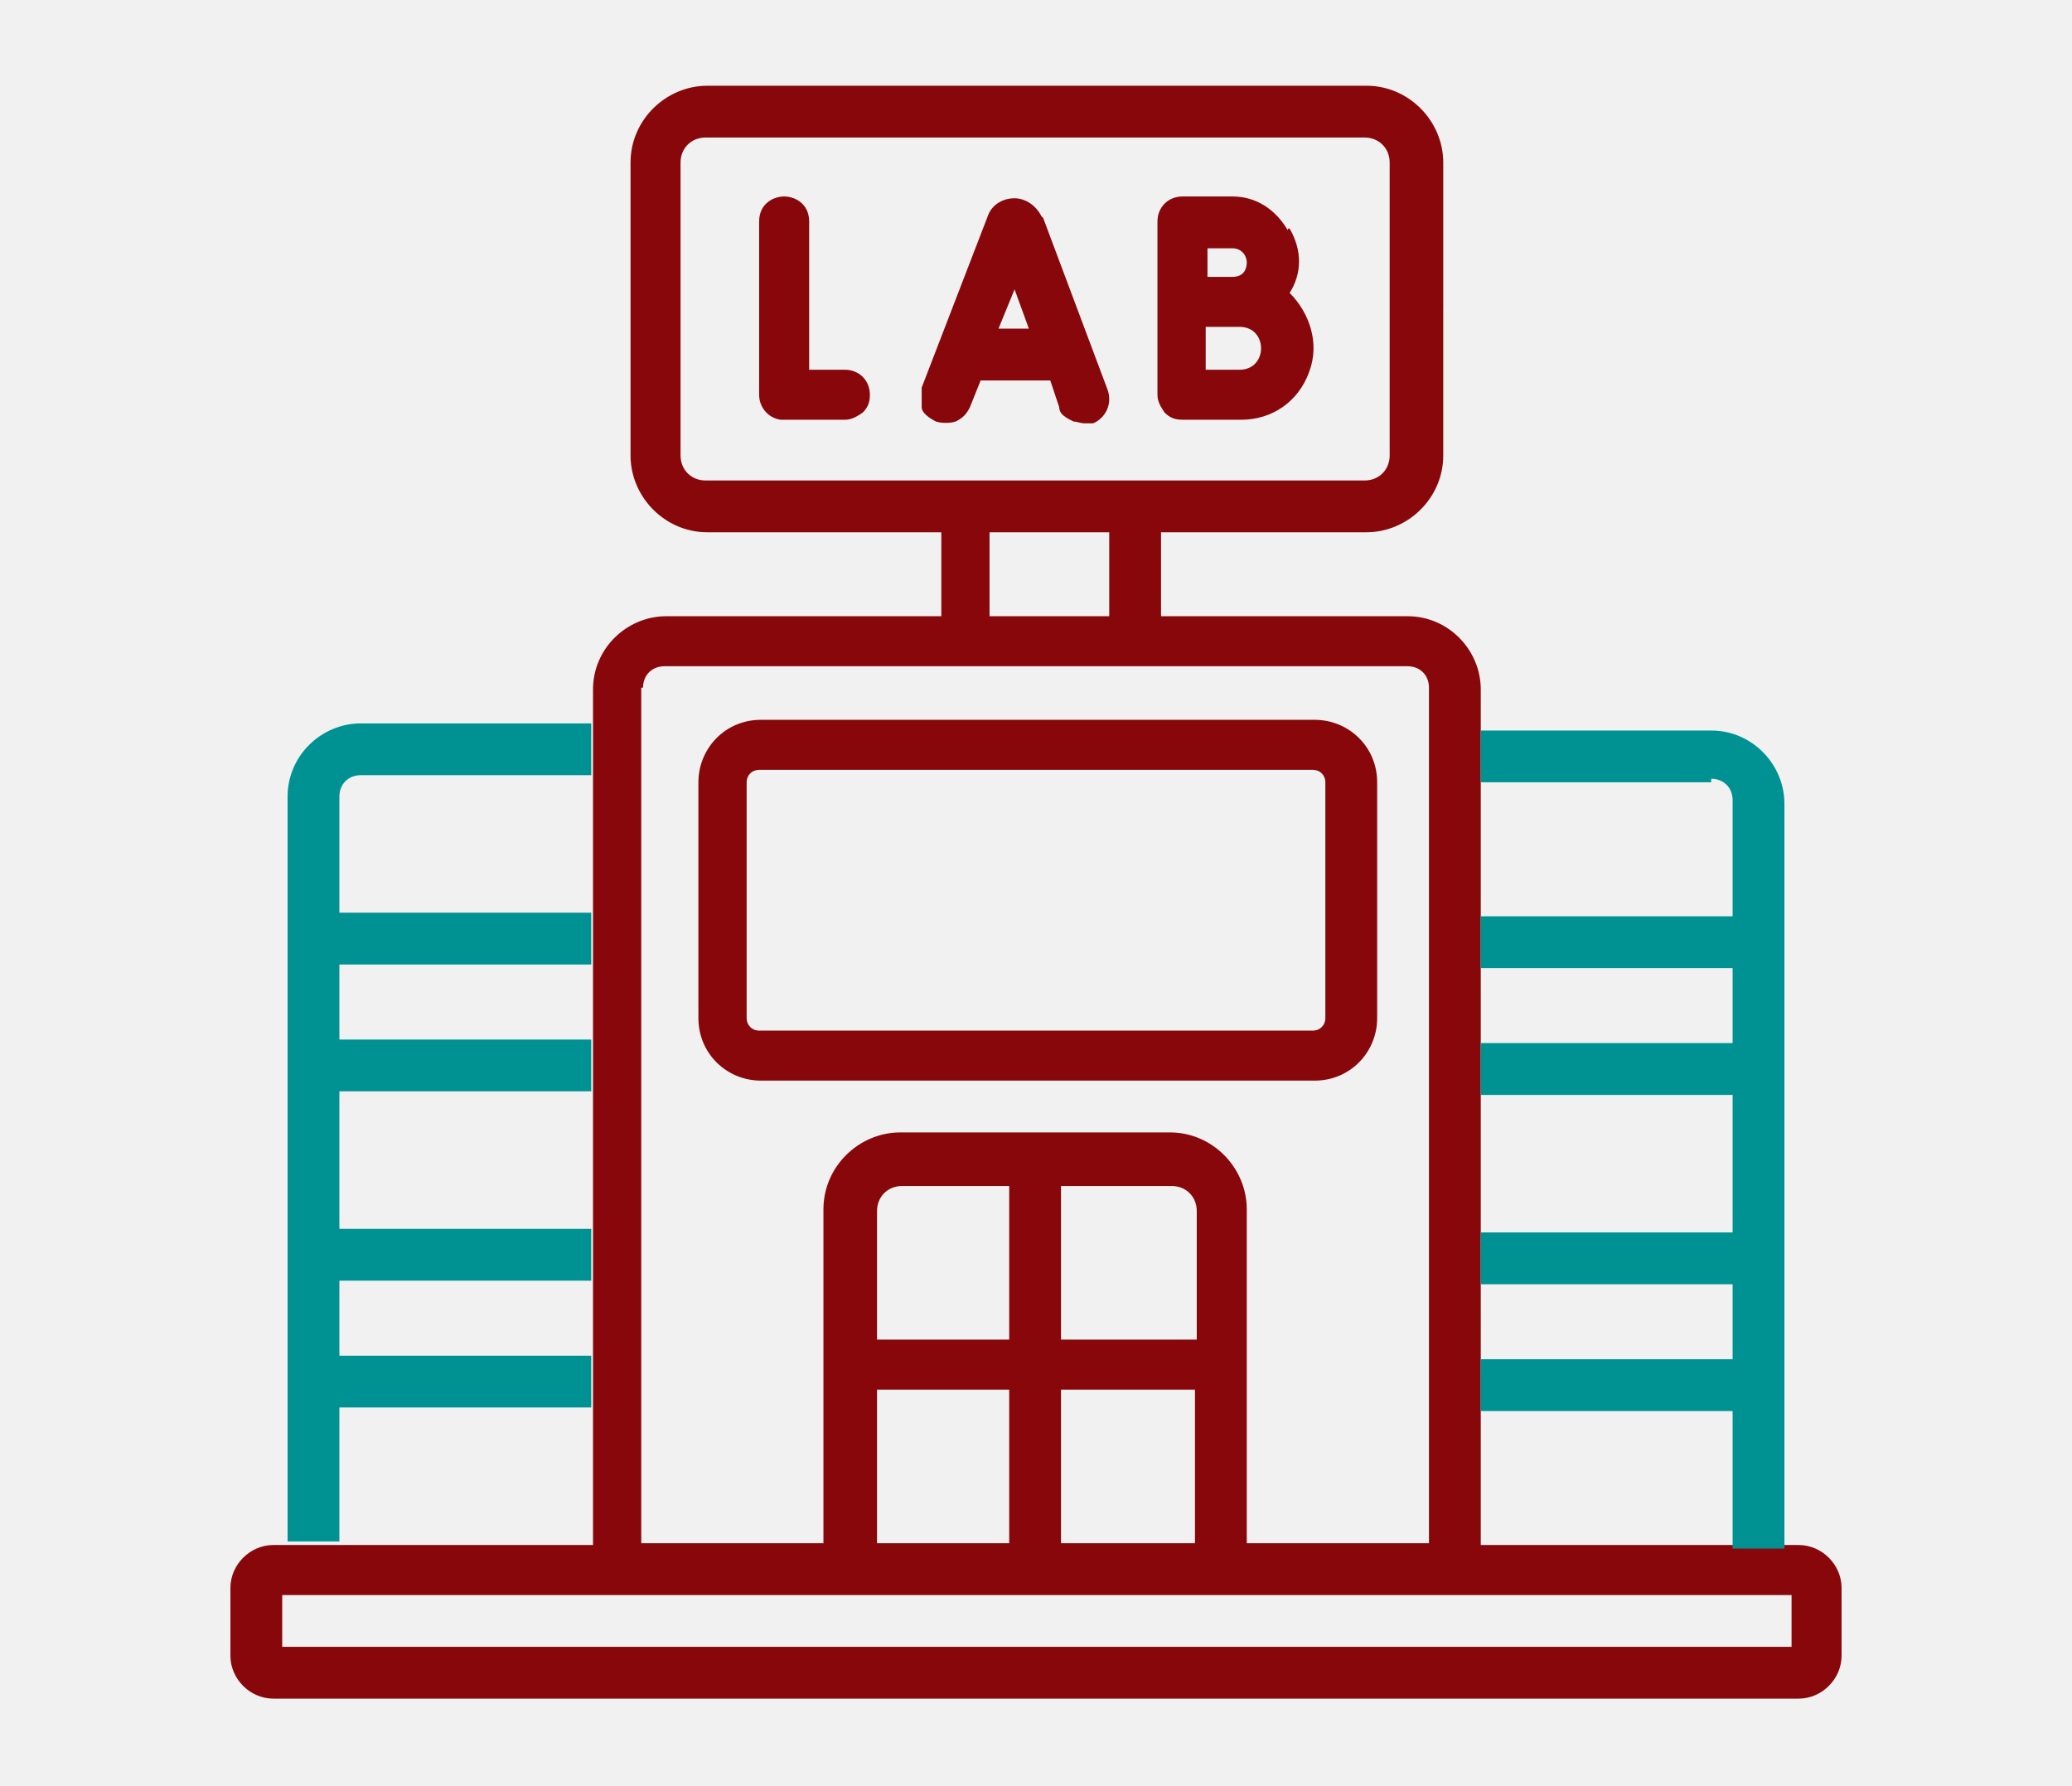 <?xml version="1.0" encoding="UTF-8"?>
<svg id="Layer_1" xmlns="http://www.w3.org/2000/svg" version="1.1" viewBox="0 0 116 100">
  <!-- Generator: Adobe Illustrator 29.0.1, SVG Export Plug-In . SVG Version: 2.1.0 Build 192)  -->
  <defs>
    <style>
      .st0 {
        fill: #009292;
      }

      .st1 {
        fill: #88070b;
      }

      .st2 {
        fill: #f1f1f1;
      }
    </style>
  </defs>
  <g id="Layer_2">
    <g id="Layer_5">
      <rect class="st2" width="116" height="100"/>
    </g>
  </g>
  <g id="Layer_3">
    <g>
      <path class="st1" d="M77.1,57v-13.2c0-2-1.6-3.5-3.5-3.5h-31c-2,0-3.5,1.6-3.5,3.5v13.2c0,2,1.6,3.5,3.5,3.5h31c2,0,3.5-1.6,3.5-3.5ZM41.8,57v-13.2c0-.4.3-.7.7-.7h31c.4,0,.7.3.7.7v13.2c0,.4-.3.7-.7.7h-31c-.4,0-.7-.3-.7-.7Z"/>
      <path class="st1" d="M58.3,12.1h0c-.3-.6-.9-1-1.5-1h0c-.7,0-1.3.4-1.5,1l-3.7,9.6c0,.4,0,.8,0,1.1s.4.6.8.8c.3.1.8.1,1.1,0,.4-.2.6-.4.8-.8l.6-1.5h3.9l.5,1.5c0,.4.4.6.8.8.2,0,.4.1.6.1h.5c.7-.3,1.1-1.1.8-1.9l-3.6-9.6h0ZM55.9,18.4l.9-2.2.8,2.2h-1.7Z"/>
      <path class="st1" d="M47.3,20.7h-2v-8.3c0-1-.8-1.4-1.4-1.4s-1.4.4-1.4,1.4v9.7c0,.7.5,1.3,1.2,1.4h3.6c.4,0,.7-.2,1-.4.3-.3.4-.6.4-1,0-.8-.6-1.4-1.4-1.4Z"/>
      <path class="st1" d="M72.1,12.9c-.7-1.2-1.8-1.9-3.1-1.9s0,0,0,0h-2.8c-.8,0-1.4.6-1.4,1.4v9.7c0,.4.2.7.4,1,.3.3.6.4,1,.4h3.3c1.7,0,3.2-1,3.8-2.7.6-1.6,0-3.3-1.1-4.4.7-1.1.7-2.4,0-3.6h-.1ZM67.6,13.9h1.4c.5,0,.8.4.8.8s-.2.8-.8.8h-1.4v-1.6ZM69.4,20.7h-1.9v-2.4h1.9c.8,0,1.2.6,1.2,1.2s-.4,1.2-1.2,1.2Z"/>
      <path class="st1" d="M12.9,88.9v3.8c0,1.3,1.1,2.4,2.4,2.4h85.4c1.3,0,2.4-1.1,2.4-2.4v-3.8c0-1.3-1.1-2.4-2.4-2.4h-17.8v-47.9c0-2.2-1.8-4.1-4.1-4.1h-13.8v-4.7h11.5c2.3,0,4.3-1.9,4.3-4.3V9.1c0-2.3-1.9-4.3-4.3-4.3h-36.9c-2.3,0-4.3,1.9-4.3,4.3v16.4c0,2.3,1.9,4.3,4.3,4.3h13.1v4.7h-15.4c-2.2,0-4.1,1.8-4.1,4.1v47.9H15.3c-1.3,0-2.4,1.1-2.4,2.4ZM39.5,26.9c-.8,0-1.4-.6-1.4-1.4V9.1c0-.8.6-1.4,1.4-1.4h36.9c.8,0,1.4.6,1.4,1.4v16.4c0,.8-.6,1.4-1.4,1.4h-36.9ZM62.1,29.8v4.7h-6.7v-4.7h6.7ZM36,38.5c0-.7.5-1.2,1.2-1.2h41.6c.7,0,1.2.5,1.2,1.2v47.9h-10.2v-18.7c0-2.3-1.9-4.3-4.3-4.3h-15.1c-2.3,0-4.3,1.9-4.3,4.3v18.7h-10.2v-47.9h0ZM59.4,75v-8.6h6.2c.8,0,1.4.6,1.4,1.4v7.2h-7.6ZM66.9,77.8v8.6h-7.5v-8.6h7.5ZM49.1,75v-7.2c0-.8.6-1.4,1.4-1.4h6v8.6h-7.4ZM56.5,77.8v8.6h-7.4v-8.6h7.4ZM15.8,89.3h84.5v2.9H15.8v-2.9Z"/>
      <path class="st0" d="M95.8,43.6c.7,0,1.2.5,1.2,1.2v6.5h-14.1v2.9h14.1v4.2h-14.1v2.9h14.1v7.7h-14.1v2.9h14.1v4.2h-14.1v2.9h14.1v7.7h2.9v-41.7c0-2.2-1.8-4.1-4.1-4.1h-12.9v2.9h12.9v-.2Z"/>
      <path class="st0" d="M19,78.8h14.1v-2.9h-14.1v-4.2h14.1v-2.9h-14.1v-7.7h14.1v-2.9h-14.1v-4.2h14.1v-2.9h-14.1v-6.5c0-.7.5-1.2,1.2-1.2h12.9v-2.9h-12.9c-2.2,0-4.1,1.8-4.1,4.1v41.7h2.9v-7.7.2Z"/>
    </g>
  </g>
</svg>